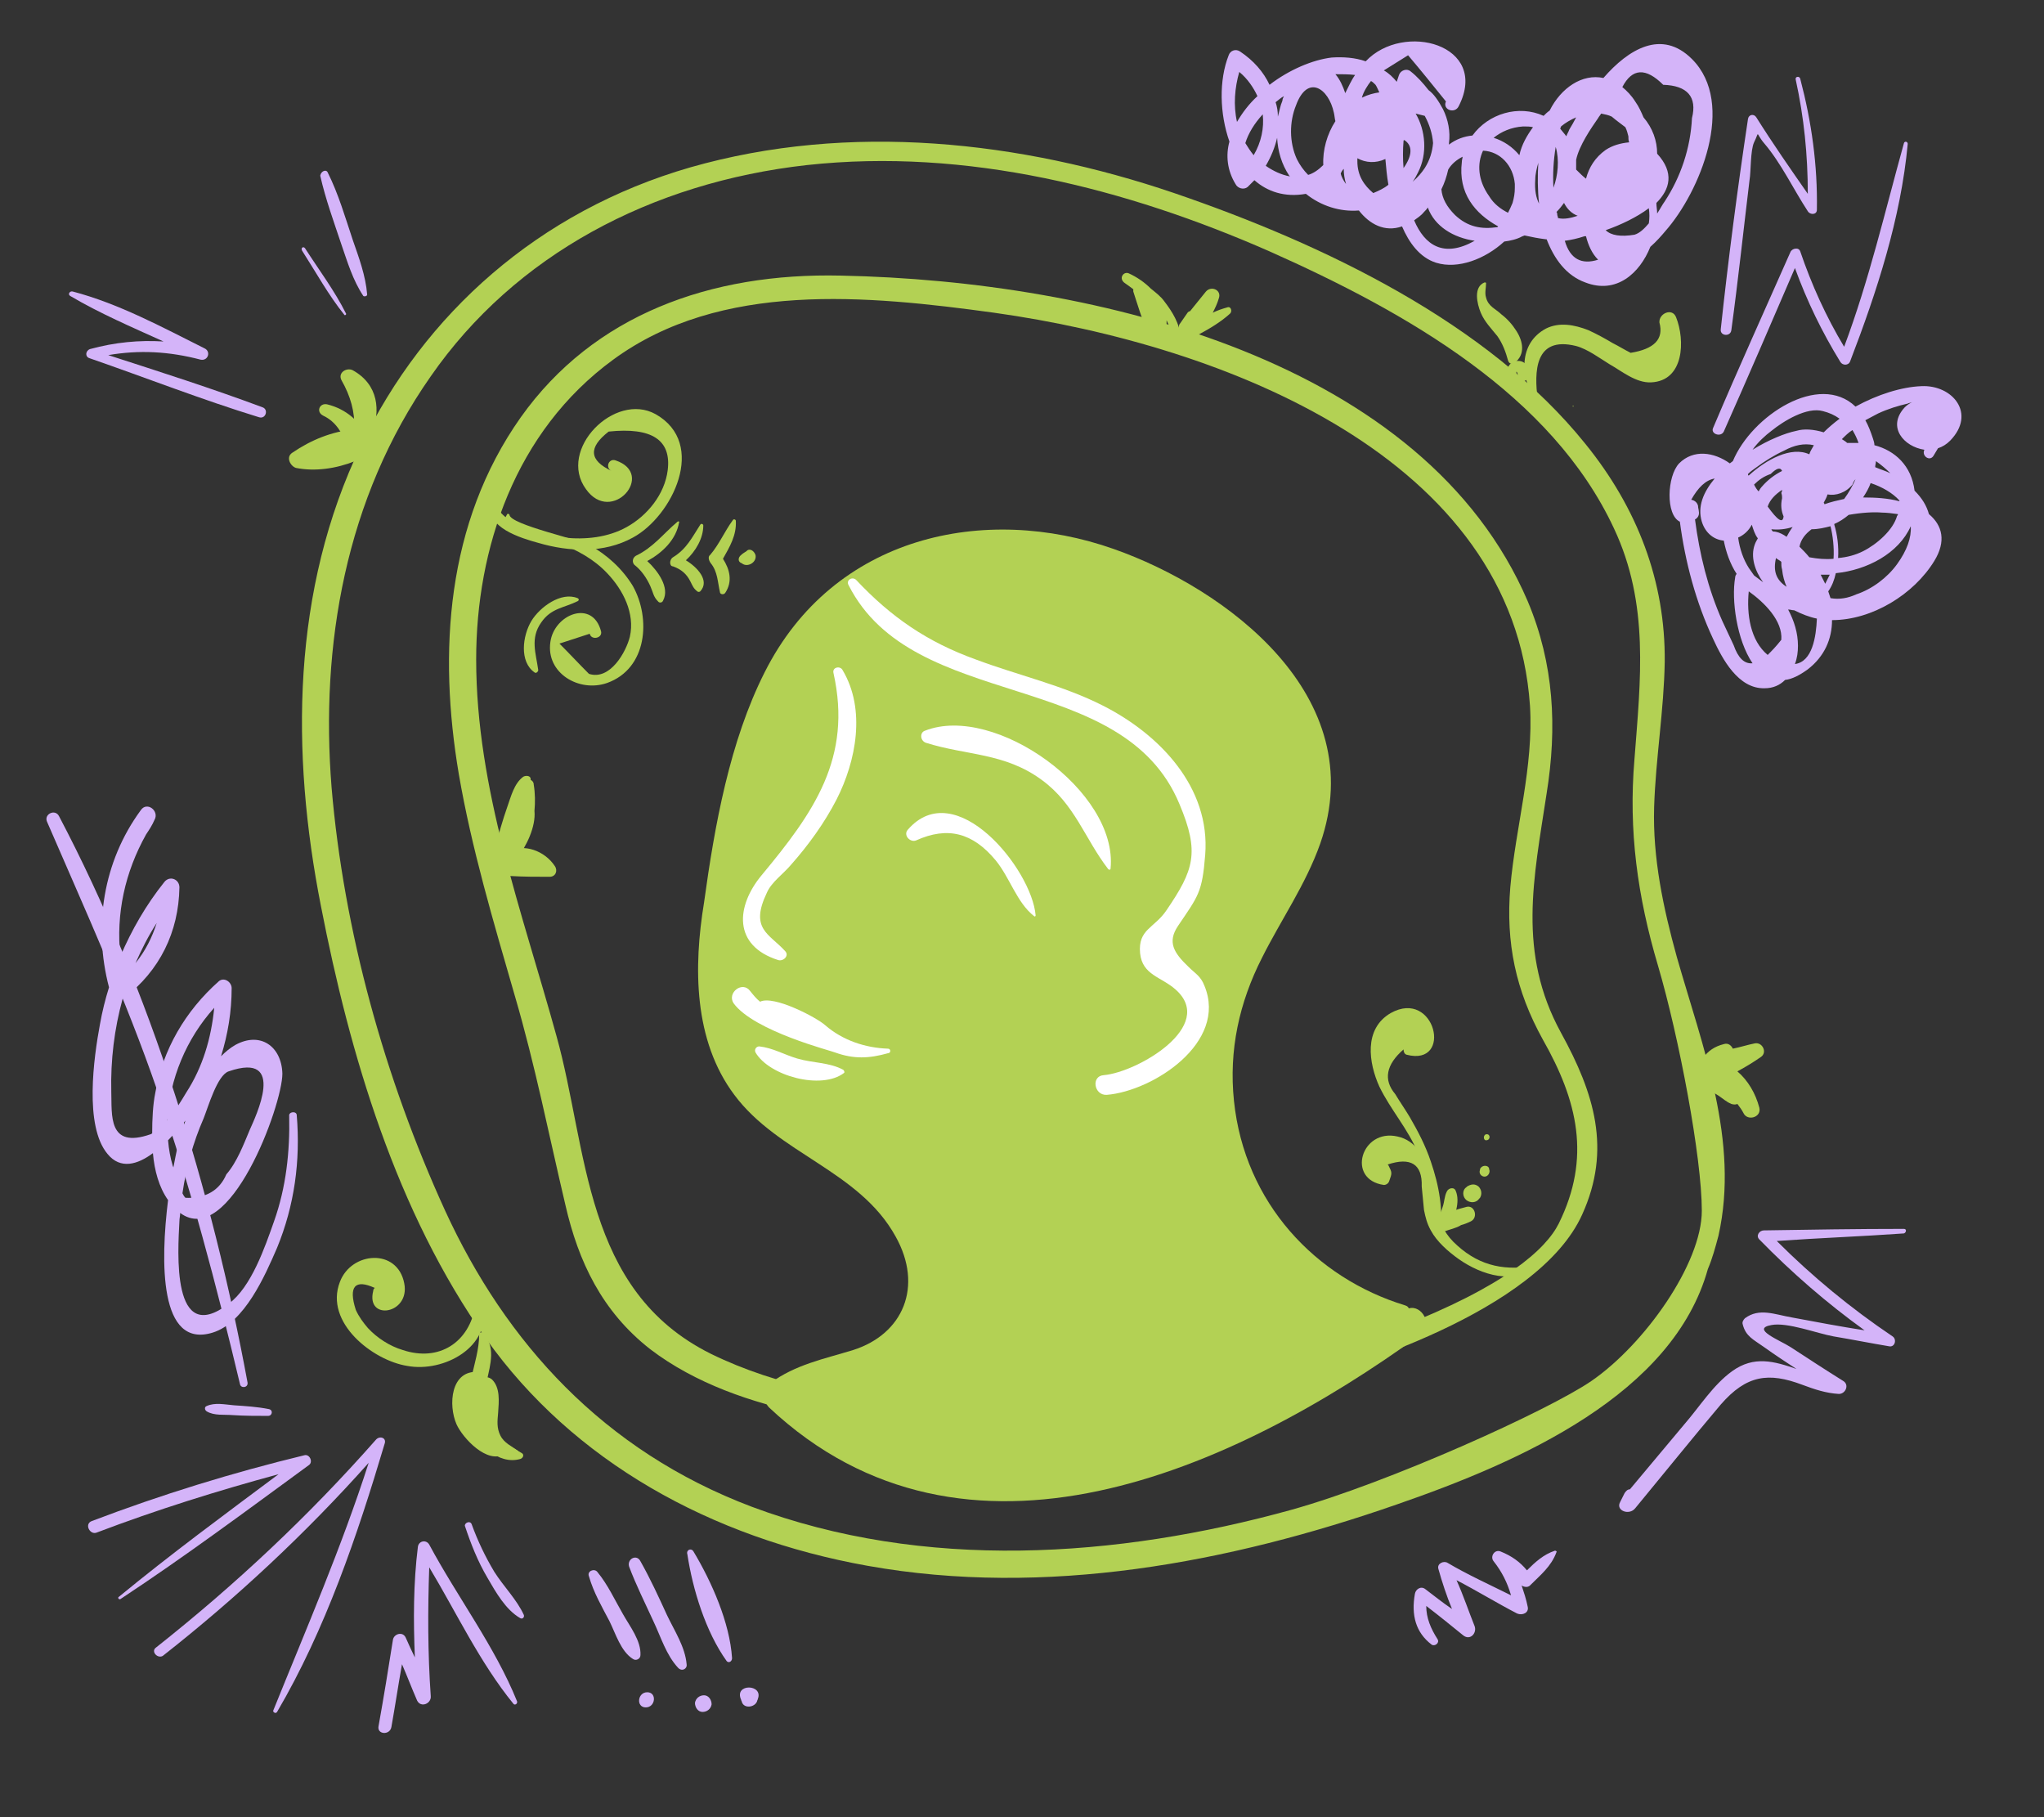 <?xml version="1.0" encoding="UTF-8"?> <svg xmlns="http://www.w3.org/2000/svg" xmlns:xlink="http://www.w3.org/1999/xlink" version="1.1" x="0px" y="0px" viewBox="0 0 270 240" style="enable-background:new 0 0 270 240;" xml:space="preserve"><rect x="0" y="0" width="270" height="240" fill="#333333" stroke="none"/> <style type="text/css"> .st0{fill:#B3D154;} .st1{fill:#D4B4F9;} .st2{fill:#FFFFFF;} .st3{clip-path:url(#SVGID_00000132794497599451743090000016860513412766151314_);} .st4{fill:#D4B4F9;stroke:#D4B4F9;stroke-width:0.5;stroke-miterlimit:10;} </style> <g id="Слой_1"> </g> <g id="Слой_2"> <g> <path class="st0" d="M97,144.6c5.8,7.8,16.5,10,21.3,18.7c3.7,6.6,1,12.9-5.6,15c-3.9,1.2-7.6,1.9-11,4.4c-1,0.8-0.9,2.4-0.1,3.2 c25.9,24.3,61.3,8.3,86-9.6c1.8-1.3,0.2-4-1.5-3.5c-0.1-0.2-0.2-0.3-0.5-0.4c-11.8-3.6-21.2-13.5-22.6-27 c-0.7-6.7,0.7-13,3.7-18.9c2.5-5,5.8-9.7,7.7-15.1c6.8-19.5-12.5-33.7-27.3-38.9c-17-6-37-1.8-46.1,16.3c-4.6,9.1-6.6,20.2-8,30.4 C91.6,127.7,91.6,137.4,97,144.6z"></path> <path class="st2" d="M122.2,96.5c9.2-3.6,25.5,8,24.5,18.2c0,0.2-0.2,0.2-0.3,0.1c-3.1-4-4.4-8.6-8.8-11.8 c-4.9-3.6-9.9-3.2-15.3-4.9C121.5,97.8,121.5,96.7,122.2,96.5z"></path> <path class="st2" d="M100.6,115.6c6.9-8.3,12-15.5,9.5-26.7c-0.2-0.8,0.9-1,1.2-0.4c3.1,5.2,1.8,12-0.8,17.1c-1.6,3.1-3.7,6-6,8.6 c-1,1.2-2.6,2.3-3.2,3.7c-2.3,4.8,0.3,5.4,2.4,7.7c0.6,0.6-0.2,1.4-0.9,1.2C96.8,124.9,97.2,119.7,100.6,115.6z"></path> <path class="st2" d="M119.9,109.6c6.3-7.3,16.4,5.2,16.9,11.3c0,0.1-0.1,0.2-0.2,0.1c-2.3-1.8-3.2-5.1-5.1-7.4 c-3-3.6-6.3-4.5-10.5-2.6C120.2,111.3,119.3,110.3,119.9,109.6z"></path> <path class="st2" d="M99.1,130.9c0.4,0.5,0.8,1,1.3,1.4c1.8-0.9,7.5,2.1,8.6,3.1c2.3,2,5.3,3,8.3,3.1c0.4,0,0.4,0.6,0,0.6 c-2.5,0.7-4.5,0.8-7-0.1c-0.4-0.2-10.7-2.8-13.4-6.5C96,131.1,98.1,129.5,99.1,130.9z"></path> <path class="st2" d="M100.3,138.2c1.8,0.2,3.3,1.1,5,1.6c2,0.6,4.3,0.5,6.1,1.5c0.1,0.1,0.2,0.3,0.1,0.4c-3,2.3-9.9,0.4-11.7-2.7 C99.6,138.6,99.9,138.2,100.3,138.2z"></path> <path class="st2" d="M113.1,76.6c4.6,4.9,9.4,8.2,15.8,10.5c5.6,2.1,11.5,3.4,16.8,6.1c7.5,3.8,14.2,10.8,13.5,19.7 c-0.4,5-0.9,5.4-3.6,9.4c-1.4,2.1-0.6,3.5,1.4,5.4c0.9,0.9,1.6,1.2,2.1,2.5c3.1,7.5-6.8,13.9-12.9,14.4c-1.7,0.1-2.1-2.5-0.4-2.6 c4.5-0.4,14.9-6.5,9.5-11.3c-1.9-1.7-4.4-1.9-4.7-4.8c-0.3-3.2,1.9-3.3,3.5-5.7c3.6-5.3,4.4-7.6,1.7-14 c-7.5-18.1-35.1-12-43.7-28.9C111.7,76.6,112.6,76.1,113.1,76.6z"></path> <path class="st0" d="M60.6,102.2c1.7,9.9,4.6,19.6,7.4,29.3c2.7,9.2,4.5,18.4,6.7,27.7c1.7,7.4,4.8,14,11.2,19 c5.9,4.5,13.4,7.1,20.9,8.6c20.9,4.3,42.7,1.1,63.1-3.9c7.8-1.9,33.3-9.6,39.1-22.5c3.9-8.6,1.6-16-2.8-24 c-5.8-10.6-3.6-20.4-1.9-31.6c1.4-8.7,1-17.1-2.5-25.4c-13.6-31.7-56.7-42.3-90.7-43C93.8,36,78.4,41.6,68.8,55.1 C58.9,69.1,57.9,86.2,60.6,102.2z M62.9,87.1C62.9,72.5,68,57,81,47.5c14.2-10.4,33.5-8.5,50.3-6.2c30.7,4.3,68.6,19.3,70.8,51.9 c0.5,8.1-1.9,16-2.6,24c-0.6,7.3,0.7,13.6,4.3,20.1c4.6,8.1,6.4,15.6,2.1,24.3c-1.7,3.4-7.1,8.3-21.3,13.8 c-9.8,3.8-20.5,5.5-31,7.3c-19.1,3.4-41.9,4.8-59.7-3.9c-16.9-8.4-16.2-27-20.4-42C69,120.5,62.9,104.2,62.9,87.1z"></path> <path class="st0" d="M42.4,119.7c3.8,19.5,9.9,40.3,21.8,57.1c11.5,16.2,29.7,26.3,50.4,30c23.5,4.2,47.8-0.4,69.9-8.1 c16.5-5.7,36.5-14.6,41.1-31.1c0.6-1.4,1-2.9,1.4-4.4c2.8-12.5-2.1-24.9-5.5-36.8c-1.8-6.5-3.2-13.1-3-19.8 c0.2-6.4,1.3-12.8,1.4-19.2c0.1-10.6-3.6-20.3-10.5-28.8c-12.8-15.9-34.4-26.3-54.3-33.1c-20.3-6.9-42.9-9.4-63.9-3.4 c-20.1,5.8-35.2,19.4-43.5,36.7C38.5,77.9,38.4,99.4,42.4,119.7z M56.9,49.7C68,33.7,86,24.1,106.6,21.8 c21.1-2.3,42.2,3.1,61.1,11.4c18.2,8.1,37.3,19,45.5,36.6c4.7,10,3.5,20,2.7,30.5c-0.8,9.4,0.4,18.1,3.1,27.2 c2.8,9.5,5.8,25.4,5.8,32.4c0,7-7.6,17.7-14.6,22.5c-5.7,3.9-26.7,13.4-39.6,17c-23.1,6.4-48.6,8.1-71.3-0.4 c-19.6-7.4-32.5-21.7-40.5-39.1c-8-17.5-13.4-37-15-55.9C42.3,85.3,45.6,65.8,56.9,49.7z"></path> <path class="st0" d="M207.8,53.6c0.1,0,0.1,0.1,0,0.1C207.7,53.7,207.7,53.6,207.8,53.6z"></path> <path class="st0" d="M204.2,43.4c1.8-0.9,3.8-0.5,5.6,0.2c1.1,0.5,2.2,1.1,3.2,1.7c0.8,0.4,1.6,0.9,2.4,1.3c3.1-0.5,4.4-1.8,3.8-4 c-0.1-1.2,1.7-2,2.2-0.7c1.2,3,1.1,8.4-3.3,8.6c-2,0.1-3.9-1.5-5.5-2.4c-1.3-0.8-2.9-2-4.4-2.4c-5.6-1.4-5.5,3.6-5.1,6.9 c0,0.2-0.3,0.3-0.4,0.1C200.9,49.9,200.5,45.4,204.2,43.4z"></path> <path class="st0" d="M196.1,37.3c0.1,0,0.2,0,0.2,0.1c0,0.6-0.2,1.3,0,1.9c0.3,1.2,1.3,1.5,2,2.2c0.8,0.6,1.5,1.4,2,2.2 c0.9,1.4,1.2,3.1-0.2,4.2c-0.4,0.3-0.8,0.1-0.9-0.3c-0.3-1.1-0.7-2.2-1.4-3.2c-0.8-1-1.7-1.9-2.2-3.1 C195.1,40.1,194.6,37.9,196.1,37.3z"></path> <path class="st0" d="M199.2,48.6c0.1-0.5,0.6-0.8,1-0.9c1.4-0.3,2.3,1.3,1.5,2.4c-0.3,0.4-1.1,0.3-1.2-0.3c0-0.2,0-0.4-0.1-0.6 c0,0,0-0.1-0.1-0.1c0,0,0,0.1,0,0.1c0.1,0.4-0.2,0.9-0.6,0.7C199.2,49.8,199,49.2,199.2,48.6z"></path> <path class="st0" d="M44.9,169.3c1.5-4,7.6-4.5,8.5,0.2c0.8,4.1-5.1,5-4.1,1c0-0.2,0.1-0.3,0.2-0.4c-2.6-1.2-3.5-0.2-2.5,2.9 c0.4,0.9,1,1.7,1.6,2.4c1.2,1.3,2.9,2.4,4.6,2.9c4.8,1.6,8.8-1,9.6-5.9c0.1-0.5,0.9-0.7,1-0.1c1.2,5.6-5.2,9-10,8.1 C49.3,179.7,42.8,174.7,44.9,169.3z"></path> <path class="st0" d="M63.3,176.2c0-0.2,0.3-0.3,0.5-0.2c1.7,1.9,1,4.1,0.5,6.4c-0.6,2.2-1.1,4.3,0.2,6.3c1.1,1.7,2.8,2.2,4.4,3.2 c0.4,0.2,0.2,0.7-0.2,0.8c-2.9,0.8-5.7-2-6.6-4.6C60.8,184.2,63.3,180.1,63.3,176.2z"></path> <path class="st0" d="M65,182.2c1.1,1.1,0.9,2.9,0.8,4.4c-0.1,1.1-0.2,2,0.3,3c0.5,1,1.5,1.4,2.3,2c0.1,0.1,0.1,0.3-0.1,0.4 c-1.7,0.6-3.4-0.9-4.2-2.3c-0.5-0.9-0.7-1.8-0.7-2.7c0-1.4-0.1-2.5-0.3-3.9C62.8,182,64.2,181.5,65,182.2z"></path> <path class="st0" d="M63.2,181.2c0.4,0,0.8,0.3,1,0.7l0.1,0.2c0.2,0.4,0.1,0.7-0.2,1c-0.8,0.8-1.7,0.6-1.9,2 c-0.2,1.2,0.4,2.4,1,3.4c0.6,0.9,1.3,1.7,2.2,2.3c0.5,0.4,1,0.6,1.3,1.1c0,0,0,0.1,0,0.1c-2.3,1.5-5.6-2.1-6.4-3.9 C59.2,185.6,59.5,180.9,63.2,181.2z"></path> <path class="st0" d="M66.4,69c0.2-0.4,0.4-0.7,0.6-1.1c0.1-0.1,0.3,0,0.3,0.1c0.1,1.3,9.4,3.3,10.6,4c2.3,1.3,4.3,3.1,5.7,5.4 c2.4,4.3,1.9,10.9-3.4,12.8c-3.7,1.3-8.1-1.3-7.5-5.4c0.5-3.7,5.6-5.7,6.7-1.4c0.2,0.9-1.3,1.2-1.5,0.3l-4,1.3 c1.3,1.3,2.6,2.7,3.9,4c2.8,0.9,4.9-2.9,5.4-4.9c0.7-3.1-0.9-6.2-3-8.4c-3.5-3.7-8.8-4.8-13.5-6C66.4,69.7,66.3,69.3,66.4,69z"></path> <path class="st0" d="M65.1,66.6c0.1-0.2,0.3-0.2,0.4,0c0.9,2.8,6.6,4.1,9,4.4c2.8,0.3,5.8,0,8.3-1.4c2.7-1.5,5-4.3,5.4-7.5 c0.5-4-2.1-5.7-7.8-5.1c-2.7,2.1-2.6,3.8,0.4,5.2c-0.9-0.4-0.4-1.7,0.5-1.4c5.4,1.8-0.5,8.6-3.9,3.8c-3.8-5.2,3.8-12.9,9.2-9.9 c6.9,3.9,2.2,13.5-3,16.3c-3.8,2.1-8.4,1.9-12.5,0.7C68.9,71.1,63.9,69.6,65.1,66.6z"></path> <path class="st0" d="M84,73.4c2.3-1.1,3.6-2.9,5.5-4.5c0.1-0.1,0.3,0,0.2,0.1c-0.4,2.3-2.2,4-4.2,5.1c1.4,1.3,3,3.5,2.1,5.2 c-0.1,0.3-0.5,0.4-0.7,0.1c-0.6-0.6-0.6-1.1-1-2c-0.5-1.1-1.2-2.1-2.1-2.8C83.5,74.3,83.5,73.7,84,73.4z"></path> <path class="st0" d="M88.9,73.6c1.8-1.1,2.5-2.6,3.6-4.3c0.1-0.2,0.4-0.1,0.4,0.1c0,1.7-1,3.4-2.3,4.6c1.5,0.9,3.2,2.7,1.9,4.1 c-0.1,0.1-0.3,0.1-0.4,0c-0.5-0.4-0.6-0.7-0.9-1.3c-0.5-1-1.2-1.6-2.3-2C88.4,74.8,88.4,73.9,88.9,73.6z"></path> <path class="st0" d="M93.8,73.3c1.2-1.4,1.9-3.1,3-4.6c0.1-0.2,0.4-0.1,0.4,0.1c0.1,1.9-0.8,3.4-1.7,5c0.9,1.4,1.3,3,0.3,4.5 c-0.2,0.3-0.7,0.2-0.7-0.1c-0.3-1.3-0.3-2.7-1.2-3.8C93.6,74,93.5,73.5,93.8,73.3z"></path> <path class="st0" d="M97.9,73.3C97.9,73.3,97.9,73.3,97.9,73.3c0.2-0.2,0.4-0.3,0.7-0.5c0.1-0.1,0.2-0.2,0.4-0.2 c0.4,0,0.7,0.4,0.8,0.7c0.2,1-1.1,1.7-1.8,1.1C97.4,74.2,97.5,73.6,97.9,73.3z"></path> <path class="st0" d="M70.2,82c1.1-1.8,3.9-3.9,6.1-3c0.2,0.1,0.2,0.3,0,0.4c-1.8,0.9-3.5,0.9-4.8,2.8c-1.5,2.1-0.7,4.1-0.4,6.3 c0,0.2-0.3,0.5-0.5,0.3C68.6,87.4,69,84,70.2,82z"></path> <path class="st0" d="M65.4,111.9c0.5-1.8,1-3.6,1.6-5.3c0.5-1.4,0.9-3.1,2.1-4c0.3-0.2,1-0.2,1,0.3c0,0,0,0.1,0,0.1 c0.2,0.1,0.4,0.3,0.4,0.6c0.2,1.2,0.2,2.4,0.1,3.5c0.2,2.1-1.1,4.7-2.2,6.1c-0.4,0.5-0.9,0.5-1.3,0.2c-0.5,0.5-1.4,0.1-1.5-0.6 C65.4,112.6,65.3,112.3,65.4,111.9z"></path> <path class="st0" d="M65,113.2c0.6-0.2,0.8-0.3,1.4-0.2c0.1,0,0.1,0,0.2,0.1c0-0.2,0.1-0.4,0.4-0.6c2.2-1.2,5-0.1,6.3,1.9 c0.4,0.6,0.1,1.4-0.7,1.4c-1.7,0-3.4,0-5.1-0.1c-0.3,0-0.6-0.2-0.7-0.5c-0.4,0-0.7,0-1.1,0C64.5,115.4,63.7,113.7,65,113.2z"></path> <path class="st0" d="M154.4,44.2c0.4-0.2,0.8-0.5,1.2-0.7c0,0,0-0.1,0.1-0.1c0-0.2,0-0.5,0.2-0.7c0,0,0,0,0,0 c0.3-0.4,0.6-0.9,0.9-1.3c0.1-0.2,0.3-0.3,0.4-0.3c0.7-0.9,1.4-1.7,2.1-2.6c0.7-0.8,2.1-0.2,1.7,0.9c-0.2,0.7-0.5,1.3-0.8,1.9 c0.6-0.3,1.2-0.5,1.9-0.7c0.5-0.2,0.7,0.5,0.4,0.8c0,0,0,0,0,0c-1.2,1.1-2.7,2-4.2,2.8c-0.3,0.4-0.7,0.6-1.2,0.7 c-0.1,0.1-0.3,0.2-0.4,0.2c-0.5,0.3-0.9,0.6-1.5,0.9C154.2,46.2,153.4,44.7,154.4,44.2z"></path> <path class="st0" d="M149.1,36.1C149.1,36.1,149.1,36.1,149.1,36.1c1.1,0.5,2.1,1.2,2.9,2c0.6,0.5,1.3,1,1.8,1.7 c1,1.3,2.1,3,2.1,4.7c0,0.3-0.4,0.5-0.6,0.3c-0.2-0.2-0.3-0.3-0.3-0.5c-0.3-0.7-0.6-1.3-0.9-2c0,0.1,0,0.2,0,0.4 c0,0.4-0.4,0.7-0.7,0.8c0,0.9-1.3,1.2-1.7,0.4c-0.9-1.7-1.4-3.6-2-5.4c0-0.1,0-0.2,0-0.3c-0.4-0.3-0.8-0.6-1.1-0.8 C147.7,36.8,148.4,35.8,149.1,36.1z"></path> <path class="st0" d="M224.8,141.5c0,0,0.1,0,0.1-0.1c-0.2-0.3-0.3-0.6-0.2-1c0-0.2,0.1-0.4,0.2-0.6c0.7-1,1.6-1.6,2.8-1.9 c0.6-0.2,1,0.2,1.2,0.6c1-0.2,1.9-0.5,2.9-0.7c1-0.2,1.7,1.2,0.8,1.8c-1,0.7-2,1.3-3.1,1.9c1.4,1.2,2.4,2.9,2.9,4.8 c0.3,1.3-1.6,1.8-2.1,0.7c-0.2-0.4-0.5-0.8-0.8-1.2c-0.2,0.1-0.5,0.1-0.8,0c-0.7-0.3-1.1-0.7-1.7-1.1c-0.8-0.5-1.6-0.9-2.3-1.5 c-0.3-0.2-0.3-0.5-0.2-0.7C224.3,142.1,224.4,141.7,224.8,141.5z"></path> <path class="st0" d="M38.6,59.8c2.5-1.7,5.2-2.8,8.2-3.1c0.1-2.3-0.5-4.4-1.7-6.5c-0.5-1,0.7-1.7,1.5-1.3c3.4,1.9,3.7,5.3,2.5,8.5 c0,0.1,0,0.1,0,0.2c0,0,0.1,0,0.1,0c0,0,0,0,0,0c0.8-0.1,1.7,1.1,0.8,1.7c-0.5,0.3-1,0.6-1.5,0.9c0,0,0,0,0,0.1 c-0.2,0.7-1,0.9-1.6,0.6c-2.5,1-5.3,1.4-7.8,0.9C38.4,61.6,37.7,60.4,38.6,59.8z"></path> <path class="st0" d="M43.2,53.4c2.5,0.6,4.5,2.3,5.5,4.7c0.1,0.2,0.1,0.4,0.1,0.5c0.2,0.4,0.3,0.9,0.4,1.4c0,0.3-0.4,0.5-0.6,0.4 c-0.6-0.2-1.1-0.6-1.5-1c-0.2-0.1-0.4-0.2-0.6-0.3c-0.2,0.1-0.5,0-0.6-0.2c-0.7-1.7-1.5-3.2-3.2-4C41.7,54.4,42.2,53.2,43.2,53.4z "></path> <path class="st0" d="M184.6,150.1c2.4,0.5,3.7,2.8,4.3,5c0.9,3.6,0.5,6.7,3.6,9.4c3.1,2.8,6.5,3.4,10.6,2.6c0,0,0,0,0,0 c-3,2.7-7.4,1.3-10.4-0.8c-1.4-1-2.9-2.3-3.7-3.8c-0.5-0.9-0.7-1.7-0.9-2.7c-0.1-1-0.2-2.1-0.3-3.1c0.1-3-1.5-3.9-4.5-2.9 c0,0,0.1,0.1,0.1,0.1c0.5,1,0.5,1,0.1,2.1c-0.1,0.3-0.4,0.5-0.7,0.5C177.8,155.8,179.8,149,184.6,150.1z"></path> <path class="st0" d="M183.7,133.8c5.9-3.3,8.3,7.1,2.1,5.5c-0.3-0.1-0.4-0.4-0.4-0.7c-2.3,2-2.7,4-1.1,5.9c0.6,1,1.3,2,1.9,3 c1.1,1.9,2.1,3.8,2.8,5.9c1.1,3.2,1.7,6.5,1.2,9.8c0,0.1-0.1,0.1-0.2,0c-0.8-3.7-1.2-7.3-2.7-10.9c-1.3-3.2-3.6-5.7-5.1-8.8 C180.8,140.4,180.1,135.9,183.7,133.8z"></path> <path class="st0" d="M190.3,160.4c1.1-0.3,2.2-0.7,3.4-1c1.1-0.3,1.6,1.4,0.6,1.9c-0.4,0.2-0.9,0.4-1.3,0.5 c-0.6,0.4-1.6,0.6-2.1,0.8c0,0,0,0-0.1,0c-0.1,0-0.1,0-0.2,0.1c0,0,0,0,0,0c-0.5,0.1-0.9-0.2-1-0.7 C189.4,161.4,189.5,160.6,190.3,160.4z"></path> <path class="st0" d="M189.8,161.2c0.3-0.6,0.6-1.2,0.8-1.9c0.2-0.6,0.2-1.3,0.5-1.9c0,0,0,0,0,0c0.2-0.5,1-0.7,1.2-0.1 c0.6,1.4-0.1,3.5-0.9,4.7C190.8,162.8,189.4,162.1,189.8,161.2z"></path> <path class="st0" d="M193.7,156.8c0,0,0.1-0.1,0.1-0.1c0.5-0.3,1-0.4,1.5,0c0.4,0.4,0.5,1,0.2,1.5c0,0-0.1,0.1-0.1,0.1 c-0.4,0.6-1.2,0.6-1.7,0.2C193.2,158.1,193.1,157.2,193.7,156.8z"></path> <path class="st0" d="M195.5,154.5c0,0,0-0.1,0-0.1c0.2-0.5,1-0.6,1.2-0.1c0,0,0,0.1,0,0.1c0.2,0.4-0.1,1-0.6,1 C195.7,155.4,195.3,155,195.5,154.5z"></path> <path class="st0" d="M196.4,149.8c0.5,0,0.5,0.8-0.1,0.8C195.9,150.6,195.9,149.8,196.4,149.8z"></path> <path class="st1" d="M20.6,217.6c10.5-8.3,20.2-17.4,29.1-27.5c0.5-0.5,1.4-0.2,1.1,0.6c-3.6,12.1-7.8,24.5-14.2,35.4 c-0.2,0.3-0.6,0-0.5-0.2c4.4-10.9,9-21.5,12.6-32.7c-8.3,9.3-17.4,17.8-27.2,25.5C20.8,219.1,19.9,218.1,20.6,217.6z"></path> <path class="st1" d="M12.1,200.9c9.2-3.5,18.6-6.4,28.1-8.7c0.7-0.2,1.2,0.9,0.6,1.3c-8.2,6-16.4,12.1-24.9,17.7 c-0.2,0.1-0.4-0.2-0.2-0.3c6.8-5.6,14-10.9,21.1-16.2c-8.1,2.2-16.1,4.7-24,7.7C11.9,202.8,11.1,201.3,12.1,200.9z"></path> <path class="st1" d="M51.9,216.6c0.1-0.8,1.3-1.2,1.7-0.3c0.4,0.9,0.8,1.8,1.2,2.6c-0.2-4.9-0.2-9.8,0.4-14.6 c0.1-0.8,1.1-1,1.5-0.3c3.7,6.9,8.7,13.5,11.6,20.7c0.1,0.3-0.3,0.6-0.5,0.3c-4.4-5.4-7.5-12-11.1-18c-0.2,5.7-0.2,11.3,0.2,17 c0.1,1-1.3,1.6-1.8,0.6c-0.7-1.6-1.3-3.2-2-4.8c-0.5,2.8-0.9,5.5-1.4,8.3c-0.2,1.1-1.9,1-1.7-0.1 C50.7,224.1,51.3,220.4,51.9,216.6z"></path> <path class="st1" d="M62.3,201.3c0.8,2.2,1.8,4.3,3,6.3c1.2,1.9,3,3.7,3.9,5.7c0.1,0.3-0.2,0.6-0.5,0.4c-1.9-1.1-3.2-3.4-4.3-5.3 c-1.3-2.2-2.2-4.5-3-6.9C61.4,201.1,62.1,200.8,62.3,201.3z"></path> <path class="st1" d="M27.3,185.7c1.1-0.5,2.4-0.2,3.6-0.1c1.5,0.1,3.1,0.2,4.6,0.5c0.6,0.1,0.5,0.9-0.1,0.9c-1.5,0-3.1,0-4.6-0.1 c-1.2-0.1-2.5,0.1-3.5-0.5C27,186.2,27,185.8,27.3,185.7z"></path> <path class="st1" d="M226.3,56.5c3.3-7.8,6.8-15.5,10.2-23.2c0.2-0.5,1.1-0.7,1.3-0.1c1.5,4.4,3.4,8.6,5.8,12.6 c3.3-8.8,5.4-17.9,7.9-26.9c0.1-0.3,0.5-0.2,0.5,0.1c-0.9,9.8-4.1,19.6-7.6,28.7c-0.2,0.6-1,0.6-1.3,0.1c-2.4-3.9-4.4-8-6-12.4 c-3.1,7.2-6.2,14.4-9.4,21.6C227.3,57.8,225.9,57.3,226.3,56.5z"></path> <path class="st1" d="M230.9,15.7c0.1-0.6,0.8-0.7,1.1-0.2c2.2,3.5,4.5,6.8,6.8,10.1c0-5.1-0.5-10.1-1.6-15.1 c-0.1-0.4,0.5-0.5,0.6-0.1c1.5,5.7,2.3,11.4,2.2,17.3c0,0.7-0.9,0.7-1.2,0.2c-1.9-2.9-3.5-6.3-5.7-8.9c-1.3-1.5-0.6-1.8-1.4-0.2 c-0.5,1.1-0.4,3.9-0.6,5c-0.8,6.6-1.5,13.2-2.4,19.8c-0.1,0.9-1.5,0.8-1.4-0.1C228.3,34.2,229.5,25,230.9,15.7z"></path> <path class="st1" d="M14.2,152.4c1.7,2.1,4,1.4,6-0.1c0.2,2.3,0.8,4.5,2,6.2c-1,8.1-1.2,19.7,5.9,17.5c4.2-1.3,6.9-7.5,8.5-11.2 c2.3-5.6,3.1-11.5,2.6-17.5c0-0.6-1.1-0.5-1,0.1c0.1,4.7-0.4,9.4-2,13.9c-1.2,3.4-3,8.7-6,10.9c-7.6,5.8-6.7-7-6.5-10.9 c0-0.4,0.1-0.7,0.1-1.1c6.5,4.8,13.5-14.2,13.5-18.4c-0.1-3.6-2.9-5.6-6.2-3.8c-0.7,0.4-1.3,0.9-1.9,1.5c0.9-2.9,1.4-5.9,1.4-9 c0-0.8-1-1.5-1.7-0.9c-4.4,3.9-7.4,9-8.4,14.8c-0.3,1.5-0.4,3.4-0.4,5.3c-0.1,0-0.1,0.1-0.2,0.1c-5.7,2-5.1-2.6-5.2-5.6 c-0.1-4.2,0.4-8.3,1.5-12.3c0.1,0,0.1-0.1,0.2-0.1c4.7-3.6,7.2-8.7,7.3-14.6c0-1.1-1.3-1.6-2-0.7c-2.4,3-4.3,6.3-5.8,9.8 c-0.6-5.6,0.6-11.1,3.4-16.1c0.4-0.6,0.8-1.2,1.1-1.9c0.7-1.2-1-2.5-1.8-1.3c-5,6.8-6.3,15.4-4.2,23.4c-0.5,1.6-0.9,3.2-1.2,4.9 C12.4,139.6,11.1,148.7,14.2,152.4z M28.3,133.1c-0.4,4-1.5,7.8-3.7,11.2c-0.6,1-1.5,2.5-2.5,3.7 C22.4,142.5,24.6,137.2,28.3,133.1z M24.1,157.6c0.5-3.4,1.4-6.7,2.8-9.9c0.6-1.5,1.8-5.7,3.3-6.2c7.8-2.7,3.5,6.1,2.8,7.7 c-0.8,1.9-1.7,4.3-3.1,5.9c-0.9,2.1-2.7,3.2-5.4,3.1C24.3,158,24.2,157.8,24.1,157.6z M22.2,150.6c0.9-0.9,1.7-1.9,2.3-2.6 c-0.5,1.3-0.8,2.6-1.1,3.7c-0.1,0.5-0.3,1.4-0.5,2.5c0-0.1-0.1-0.2-0.1-0.3C22.5,152.9,22.3,151.8,22.2,150.6z M17.9,127.2 c0.8-1.8,1.7-3.6,2.8-5.3C20.1,123.8,19.2,125.6,17.9,127.2z"></path> <path class="st1" d="M7.8,107.8c12.1,23,20.2,49.4,24.9,74.8c0.1,0.7-0.9,0.8-1,0.2c-3.1-13-6.5-26-10.9-38.7 c-4.2-12.2-9.5-23.8-14.6-35.6C5.8,107.5,7.3,106.8,7.8,107.8z"></path> <path class="st1" d="M91.6,204.9c2.4,4,4.8,9.4,5.1,14.1c0,0.4-0.4,0.7-0.7,0.4c-2.8-3.9-4.5-9.5-5.2-14.1 C90.6,204.7,91.3,204.4,91.6,204.9z"></path> <path class="st1" d="M84.6,206.2c1.3,2.3,2.4,4.7,3.5,7.1c1,2.1,2.4,4.2,2.6,6.5c0.1,0.6-0.6,1-1.1,0.5c-1.6-1.7-2.3-4.1-3.3-6.2 c-1.1-2.4-2.3-4.8-3.2-7.2C82.8,205.9,84.1,205.2,84.6,206.2z"></path> <path class="st1" d="M78.9,207.6c1.4,1.7,2.3,3.7,3.4,5.6c0.9,1.6,2.4,3.5,2.3,5.4c0,0.5-0.6,0.8-1,0.5c-1.6-1-2.3-3.4-3.1-5 c-1-1.9-2.1-3.8-2.7-5.9C77.5,207.5,78.5,207.1,78.9,207.6z"></path> <path class="st1" d="M100.1,224.4c0,0.1-0.1,0.2-0.1,0.3c-0.3,0.8-1.7,1-2,0.1c0-0.1-0.1-0.2-0.1-0.3 C96.9,222.3,100.9,222.4,100.1,224.4z"></path> <path class="st1" d="M93,223.9c0.6,0,1,0.6,1,1.2c-0.1,0.6-0.6,1-1.2,1c-0.6,0-1-0.6-1-1.2C91.9,224.3,92.4,223.9,93,223.9z"></path> <path class="st1" d="M85.5,223.5c1.3,0,1.1,2-0.2,2C84,225.5,84.2,223.5,85.5,223.5z"></path> <path class="st1" d="M43.3,22.8c1.4,2.8,2.3,5.9,3.3,8.9c0.8,2.3,1.7,4.7,1.9,7.2c0,0.2-0.3,0.3-0.5,0.2c-1.4-2.1-2.1-4.5-2.9-6.8 c-1-3-2.1-6-2.8-9.1C42.4,22.6,43.1,22.3,43.3,22.8z"></path> <path class="st1" d="M40.3,32.8c1.8,2.8,3.9,5.6,5.4,8.6c0.1,0.1-0.1,0.3-0.2,0.2c-2.1-2.6-3.8-5.7-5.6-8.5 C39.7,32.7,40.1,32.5,40.3,32.8z"></path> <path class="st1" d="M9.6,38.5c6.1,1.6,11.8,4.7,17.4,7.5c0.9,0.4,0.5,1.7-0.5,1.5c-4.2-1.1-8.1-1.3-12.2-0.6 c6.8,2.2,13.7,4.4,20.4,6.9c0.8,0.3,0.4,1.6-0.5,1.3c-7.5-2.3-14.9-5.2-22.4-7.8c-0.6-0.2-0.5-1,0.1-1.2c3.3-0.9,6.5-1.2,9.7-1 c-4.2-1.9-8.4-3.7-12.3-6C8.9,38.9,9.2,38.4,9.6,38.5z"></path> <path class="st1" d="M214,198.4c0.2-0.4,0.4-0.8,0.6-1.2c0.2-0.3,0.4-0.5,0.7-0.5c2.4-2.9,4.8-5.7,7.2-8.6c2-2.3,3.8-5.2,6.3-7 c2.9-2.1,5.6-1.3,8.5-0.3c-1.4-0.9-2.9-1.9-4.3-2.9c-1.4-1-2.4-1.4-2.8-3c-0.1-0.3,0.1-0.6,0.3-0.8c1.9-1.4,3.9-0.5,6.2-0.1 c3.2,0.6,6.4,1.2,9.6,1.7c-5-3.6-9.6-7.6-13.9-12c-0.5-0.5,0-1.2,0.6-1.2c6.2-0.1,12.3-0.2,18.5-0.2c0.4,0,0.3,0.5,0,0.6 c-5.6,0.4-11.2,0.6-16.8,1c4.7,4.7,9.8,8.9,15.3,12.6c0.6,0.4,0.3,1.5-0.5,1.3c-2.4-0.4-4.9-0.9-7.3-1.3c-2.2-0.4-6.1-1.9-8.2-1.5 c-2.8,0.5,1.1,2,2.5,2.9c2.3,1.5,4.6,3,7,4.5c0.8,0.5,0.3,1.7-0.6,1.7c-1.7-0.1-3.2-0.6-4.8-1.2c-4.5-1.7-7.4-1.3-10.8,2.6 c-3.8,4.5-7.5,9.1-11.3,13.7C215.2,200.2,213.4,199.5,214,198.4z"></path> <path class="st1" d="M186.9,210.5c0.1-0.6,0.8-1.1,1.4-0.6c1.2,0.9,2.3,1.8,3.5,2.6c-0.7-1.7-1.3-3.5-1.8-5.3 c-0.2-0.7,0.7-1.1,1.2-0.8c2.7,1.6,5.6,2.9,8.4,4.3c-0.5-1.7-1.2-3.1-2.3-4.5c-0.5-0.6,0.1-1.6,0.9-1.3c1.5,0.6,2.6,1.4,3.5,2.5 c1.1-1.1,2.2-2.1,3.7-2.6c0.1,0,0.3,0.1,0.2,0.2c-0.7,1.9-2.1,3-3.5,4.4c-0.3,0.3-0.8,0.2-1.1,0c0.3,0.9,0.6,1.8,0.8,2.8 c0.2,0.8-0.7,1.2-1.4,0.9c-2.7-1.4-5.3-3-8-4.4c0.9,2,1.6,4.1,2.4,6.1c0.3,0.9-0.6,1.9-1.5,1.2c-1.6-1.3-3.2-2.6-4.9-3.9 c0,1.6,0.6,3,1.5,4.4c0.3,0.5-0.4,1-0.8,0.7C187,215.6,186.4,213.3,186.9,210.5z"></path> <path class="st1" d="M162.4,18.7c-0.5,1.8-0.3,3.8,0.8,5.6c0.3,0.6,1.1,0.8,1.6,0.4c0.3-0.3,0.6-0.6,0.9-0.9 c1.7,1.5,4,2.3,6.8,1.8c2,1.6,4.5,2.4,7,2.2c1.4,1.8,3.4,2.9,5.7,2.1c0.9,2.1,2.3,4.1,4.5,4.8c2.9,0.9,6.5-0.5,9-2.8 c0.8-0.1,1.7-0.3,2.4-0.7c0.1,0,0.2-0.1,0.3-0.1c0.9,0.2,1.9,0.4,2.8,0.5c0,0,0.1,0,0.1,0c1,2.6,2.6,4.8,5.1,5.7 c4.1,1.6,7.2-1.2,8.6-4.7c0.8-0.7,1.5-1.5,2-2.1c4.5-5.1,9.4-16.8,3.5-22.7c-4-4-8.4-1.3-11.7,2.5c-2.8-0.6-5.6,1.3-7.1,4.3 c-0.3,0.2-0.6,0.5-0.8,0.7c-3.3-1.5-7.3-0.3-9.4,2.6c-1.1,0.1-2.2,0.5-3.1,1.2c0-0.1,0-0.1,0-0.2c0.2-1.5-0.1-3.1-0.8-4.5 c-0.6-1.1-1.2-2-1.9-2.5c-0.7-0.9-1.5-1.8-2.4-2.5c-0.5-0.4-1.3-0.1-1.5,0.5c-0.1,0.3-0.2,0.6-0.3,0.9c-0.5-0.6-1-1.1-1.7-1.5 c1.1-0.7,2.1-1.3,3.2-2c1.7,2,3.3,4,5,6.1c-0.5,1.1,1.2,1.7,1.7,0.6c4.1-8.1-7.3-11.2-12.3-5.9c-1.4-0.5-3-0.6-4.5-0.5 c-2.5,0.3-5.6,1.6-8.2,3.6c-0.8-1.7-2.1-3.2-3.9-4.4c-0.6-0.4-1.3-0.1-1.5,0.5C161,10.6,161.1,15,162.4,18.7z M166.1,12.7 c-1.1,1-2,2.2-2.7,3.4c-0.5-2.2-0.3-4.5,0.3-6.6C164.8,10.4,165.6,11.6,166.1,12.7z M164.5,18.9c0.4-1.3,1.2-2.6,2.3-3.8 c0.2,1.8-0.2,3.7-1.2,5.4C165.2,20,164.8,19.4,164.5,18.9z M189.3,18.9c-0.1,1.1-0.4,2.2-1.1,3.3c-0.4,0.6-0.9,1.2-1.6,1.8 c0.3-0.4,0.5-0.8,0.7-1.2c1.3-2.5,1-5.6-0.3-7.8c0.4,0.1,0.8,0.2,1.2,0.3C188.8,16.4,189.2,17.6,189.3,18.9z M185.4,22.2 c-0.1-1.2-0.1-2.4,0-3.6c0,0,0-0.1,0.1-0.1C186.6,19.2,186.6,20.5,185.4,22.2z M179.3,21.3c0-0.1,0-0.3,0-0.4 c1.1,0.6,2.4,0.7,3.7,0.1c0.1,1.1,0.2,2.3,0.4,3.4c-0.6,0.5-1.3,0.8-2,1.1C180.2,24.5,179.3,23.2,179.3,21.3z M177.8,24.3 c-0.3-0.4-0.6-0.9-0.7-1.4c0.1-0.2,0.2-0.4,0.4-0.6C177.5,23,177.6,23.6,177.8,24.3z M181.1,10.7c0.2,0.1,0.4,0.3,0.6,0.5 c0.2,0.3,0.3,0.6,0.5,1c-0.7,0.1-1.5,0.3-2.3,0.7C180.1,12.1,180.7,11.2,181.1,10.7z M172.8,23.1c-0.6-0.6-1.1-1.3-1.5-2.1 c-1-2.2-1-4.9-0.1-7.1c1.5-4.1,4.3-2.3,5,1c0.1,0.4,0.1,0.8,0.2,1.1c-1.1,1.7-1.7,3.8-1.6,5.8C174.2,22.4,173.5,22.9,172.8,23.1z M170.4,23.3c-1.1-0.2-2.2-0.7-3.2-1.4c0.7-1.2,1.2-2.4,1.5-3.7c0.1,1.8,0.6,3.5,1.6,5C170.3,23.2,170.3,23.2,170.4,23.3z M168.5,13.5c0.4-0.3,0.7-0.6,1.1-0.8c-0.1,0.2-0.2,0.4-0.2,0.6c-0.3,0.7-0.4,1.4-0.6,2.1C168.8,14.7,168.7,14.1,168.5,13.5z M179,9.9c-0.5,0.7-0.9,1.6-1.3,2.4c-0.3-0.9-0.7-1.8-1.3-2.5C177.2,9.8,178.2,9.8,179,9.9z M193.2,20.7c0,0.2-0.1,0.4-0.1,0.7 c-0.5,4.1,1.7,6.8,4.8,8.5c0,0-0.1,0.1-0.1,0.1c-2.1,0.3-3.9,0-5.6-1.6c-1.1-1.1-1.7-2.2-1.8-3.4c0.4-0.8,0.7-1.7,0.9-2.6 C191.7,21.7,192.4,21.1,193.2,20.7z M212.1,30.4c2-0.7,4.1-1.7,5.7-2.9c0.1,0.7,0.1,1.3,0,2c-0.6,0.7-1.2,1.3-1.9,1.5 C214.1,31.3,212.8,31.1,212.1,30.4z M200.1,24.8c0,0.7-0.1,1.3-0.3,2c-0.2,0.5-0.4,0.9-0.6,1.3c-1-0.5-1.9-1.2-2.5-2.2 c-1.5-2.1-1.6-4.3-0.8-6c2.3,0.1,4,2,4.2,4.4C200.1,24.5,200.1,24.7,200.1,24.8z M214.7,16.8c0.2,0.4,0.3,0.8,0.4,1.2 c0,0.3,0,0.5,0.1,0.8c-1.1,0.1-2.2,0.4-3.1,1c-1.4,1-2.2,2.3-2.6,3.8c-0.4-0.3-0.8-0.7-1.3-1.2c0-0.4,0-0.9,0-1.3 c0.4-1.9,2-4.2,2.9-5.5c0.1-0.2,0.3-0.4,0.4-0.6c0.5,0.1,1,0.2,1.4,0.4C213.6,16,214.2,16.4,214.7,16.8z M208.4,28.5 c-0.9,0.3-1.8,0.5-2.6,0.3c0-0.2-0.1-0.3-0.1-0.5c0-0.1,0-0.2-0.1-0.3c0.4-0.4,0.7-0.8,1-1.2C207,27.6,207.6,28.2,208.4,28.5z M205.2,24.8c-0.1-1.8,0-3.6,0.3-5.4C206,21.1,205.8,23.2,205.2,24.8z M202.8,23.7c0-0.7,0.2-1.5,0.4-2.2 c-0.1,1.7-0.1,3.6,0.1,5.4C202.9,26.1,202.7,25.1,202.8,23.7z M206.2,16.7c0.6-0.5,1.3-0.9,2-1.2c-0.3,0.6-0.6,1.1-0.9,1.6 c-0.1,0.3-0.3,0.6-0.4,0.9c-0.2-0.3-0.5-0.6-0.8-1C206.1,16.9,206.2,16.8,206.2,16.7z M201.2,16.7c0.5,0,0.9,0,1.3,0.1 c-0.8,1.1-1.5,2.3-1.8,3.7c-0.9-1.1-2.1-1.9-3.4-2.3C198.3,17.4,199.6,16.8,201.2,16.7z M219.9,26.6c-0.3,0.4-0.6,1-1,1.6 c0-0.5-0.1-0.9-0.1-1.4c1.8-1.8,2.4-4,0.1-6.5c0-1.7-0.6-3.4-1.8-4.8c-0.3-0.7-0.6-1.4-1.1-2.1c-0.5-0.8-1.1-1.4-1.7-1.9 c1.3-2.5,3.1-2.6,5.4-0.3c3.2,0.1,4.5,1.6,3.8,4.4C223.3,19.6,222,23.4,219.9,26.6z M206.7,31.8c0.8-0.1,1.7-0.3,2.6-0.6 c0.1,0,0.1,0,0.2,0c0.3,1.2,0.8,2.3,1.6,3.1C208.9,35,207.4,34.2,206.7,31.8z M186.8,29.1c0.4-0.3,0.9-0.6,1.3-1.1 c0.2-0.2,0.4-0.4,0.5-0.6c0.9,2.5,3.4,4,6.2,4.4C190.7,34.1,188.2,32.4,186.8,29.1z"></path> <path class="st1" d="M221.9,68.9c0.7,5.3,2.1,10.6,4.4,15.5c1.2,2.6,3.3,6.6,6.8,6.5c1.1,0,2-0.4,2.7-1.1c0.9-0.1,1.9-0.6,3-1.4 c2.2-1.7,3.2-4,3.2-6.5c5.3,0,10.8-3.4,13.5-7.8c1.6-2.6,1.1-4.7-0.7-6.2c-0.3-1.1-0.9-2.1-1.9-3.1c-0.4-3.3-2.6-5.3-5.3-6 c0-0.3-0.1-0.6-0.2-0.9c-0.3-0.9-0.6-1.7-1-2.4c0.6-0.3,1.1-0.6,1.7-0.9c1.3-0.6,2.6-1,3.9-1.3c0.2-0.1,0.4-0.1,0.6-0.2 c-0.4,0.2-0.7,0.4-1,0.7c-2.4,2.6-0.1,5.2,2.6,5.6c-0.4,0.8,0.7,1.6,1.2,0.8c0.2-0.3,0.4-0.7,0.6-1c0.6-0.2,1.1-0.5,1.6-1 c3.5-3.6,0.3-7.4-3.8-7.2c-2.6,0.1-5.8,1.1-8.7,2.7c-4.8-4.6-13.7,1.2-16.2,7.2c-0.1,0.1-0.3,0.2-0.4,0.3c-2.1-1.5-4.8-1.9-6.7,0 C220.2,62.9,220,68,221.9,68.9z M231,78.1c2.1,1.5,4.5,3.9,4.3,6.4c-0.7,0.9-1.3,1.5-1.8,2C231.2,84.6,230.7,81.1,231,78.1z M234.6,73.7c0.2,0.2,0.5,0.3,0.7,0.5c0,0.3,0,0.7,0.1,1c0.1,0.9,0.3,1.6,0.6,2.3c0,0,0,0,0,0C234.6,76.6,234.2,75.4,234.6,73.7z M248.6,67.7c0.6,0,1.4,0.1,2.1,0.2c0,0.1,0,0.2-0.1,0.2c-0.5,1.9-2.7,3.8-4.5,4.7c-1,0.5-2.1,0.8-3.3,0.9 c0.1-1.5-0.1-3.1-0.5-4.4c0,0,0,0,0-0.1c0.7-0.3,1.3-0.7,1.9-1.2C245.9,67.7,247.5,67.6,248.6,67.7z M231.7,64 c0.6-0.6,1.3-1.1,2.2-1.4c0.8-0.8,1.3-0.9,1.5-0.4c-1,0.5-1.9,1.2-2.6,2c-0.2,0.2-0.4,0.5-0.5,0.7C232.1,64.7,231.9,64.4,231.7,64 z M234,69.9c0.9,0.1,1.9,0,2.8-0.3c-0.3,0.4-0.6,0.9-0.8,1.3c-0.1-0.1-0.2-0.1-0.3-0.2c-0.5-0.3-1-0.5-1.5-0.5 C234.1,70.1,234,70,234,69.9z M240.5,75.9c0.4,0,0.8,0,1.2,0c-0.2,0.4-0.4,0.8-0.6,1.2C240.9,76.7,240.7,76.3,240.5,75.9z M233.5,66.9c0.3-0.9,1-1.6,1.9-2.2c0,0.1,0,0.2-0.1,0.4c0.1,0.3,0.1,0.5,0.1,0.7c-0.2,0.9-0.1,1.7,0.2,2.4 C235.5,69.2,234.8,68.7,233.5,66.9z M239.3,69.9C239.3,69.9,239.3,69.9,239.3,69.9c0.9,0,1.7-0.2,2.5-0.4c0.3,1.2,0.5,2.8,0.4,4.3 c-1.1,0.1-2.1,0-3.2-0.2c-0.4-0.5-0.9-1-1.3-1.4C237.9,71.2,238.5,70.5,239.3,69.9z M252.4,69.5c0.1,1.5-0.5,3.2-1.8,5 c-1.3,1.8-3.3,3.3-5.4,4c-1.1,0.5-2.2,0.7-3.4,0.5c-0.1-0.3-0.2-0.6-0.3-0.9c0.5-0.7,0.8-1.5,1-2.4 C246.6,75.3,250.8,73.1,252.4,69.5z M230.9,62.6c0.3-0.3,0.7-0.6,1-0.8c1.2-0.9,2.5-1.7,3.8-2.3c1.3-0.7,2.6-1,3.9-0.7 c-0.2,0.4-0.5,0.8-0.6,1.2c-2.4-1.1-5.7,0.7-8,2.8C230.9,62.8,230.9,62.7,230.9,62.6z M245.1,63.3c-0.3,0.7-0.9,1.8-1.5,2.6 c-0.9,0.2-1.8,0.4-2.6,0.7c0-0.1-0.1-0.2-0.1-0.2c0.2-0.4,0.4-0.7,0.5-1.1c1.1,0.2,2.4-0.2,3.3-1.3 C244.8,63.7,244.9,63.5,245.1,63.3C245.1,63.3,245.1,63.3,245.1,63.3z M247.1,63.8c1.5,0.5,2.9,1.3,3.8,2.3c0,0,0,0,0,0.1 c-1.5-0.4-3.1-0.5-4.8-0.5C246.5,65.1,246.9,64.4,247.1,63.8z M229.6,71c0.7-0.3,1.4-0.9,1.8-1.7c0.2,0.6,0.4,1.3,0.8,1.8 c-0.1,0.2-0.3,0.5-0.4,0.8c-0.6,1.6,0,3.5,1.1,5c-0.4-0.3-0.8-0.6-1.2-0.9c-0.2-0.3-0.5-0.7-0.7-1C230.3,73.9,229.8,72.5,229.6,71 z M243,55.3c-0.8,0.6-1.5,1.2-2.1,1.8c-1.3-0.4-2.6-0.5-3.6-0.2c-1.5,0.3-3.7,1.2-5.8,2.5c0.7-1,1.7-1.9,2.5-2.5 c1.6-1.3,4.7-3.2,6.8-2.6C241.6,54.5,242.3,54.8,243,55.3z M245.5,58.5c-0.5,0-1,0-1.5,0c-0.2-0.2-0.4-0.3-0.7-0.5 c0.4-0.4,0.9-0.9,1.4-1.2C245,57.3,245.3,57.9,245.5,58.5z M249.7,62.5c-0.6-0.3-1.3-0.5-2-0.8c0-0.3,0.1-0.5,0.1-0.8 C248.5,61.4,249.1,61.9,249.7,62.5z M237.1,87.7c0.3-0.8,0.4-1.6,0.4-2.4c0-1.7-0.5-3.3-1.3-4.8c0.3,0,0.5,0.1,0.8,0.1 c1,0.5,2,0.9,3,1.1C239.9,84.1,239.4,87.4,237.1,87.7z M223.9,68.6c0.4-0.2,0.6-0.6,0.5-1.1c0-0.2-0.1-0.4-0.1-0.7 c-0.1-0.4-0.4-0.7-0.9-0.8c0.9-1.6,1.9-2.6,3.1-2.8c-1.5,1.8-2.3,3.7-1.7,5.7c0.5,1.6,1.7,2.4,2.9,2.5c0.3,1.5,0.8,3,1.7,4.4 c-0.1,0.1-0.2,0.3-0.2,0.5c-0.5,2.9,0.2,8.2,2.3,11.3c-1.1,0.1-1.9-0.7-2.5-2.4c-0.5-1.1-1-2.1-1.5-3.2 C225.6,77.7,224.5,73.2,223.9,68.6z"></path> </g> </g> </svg> 